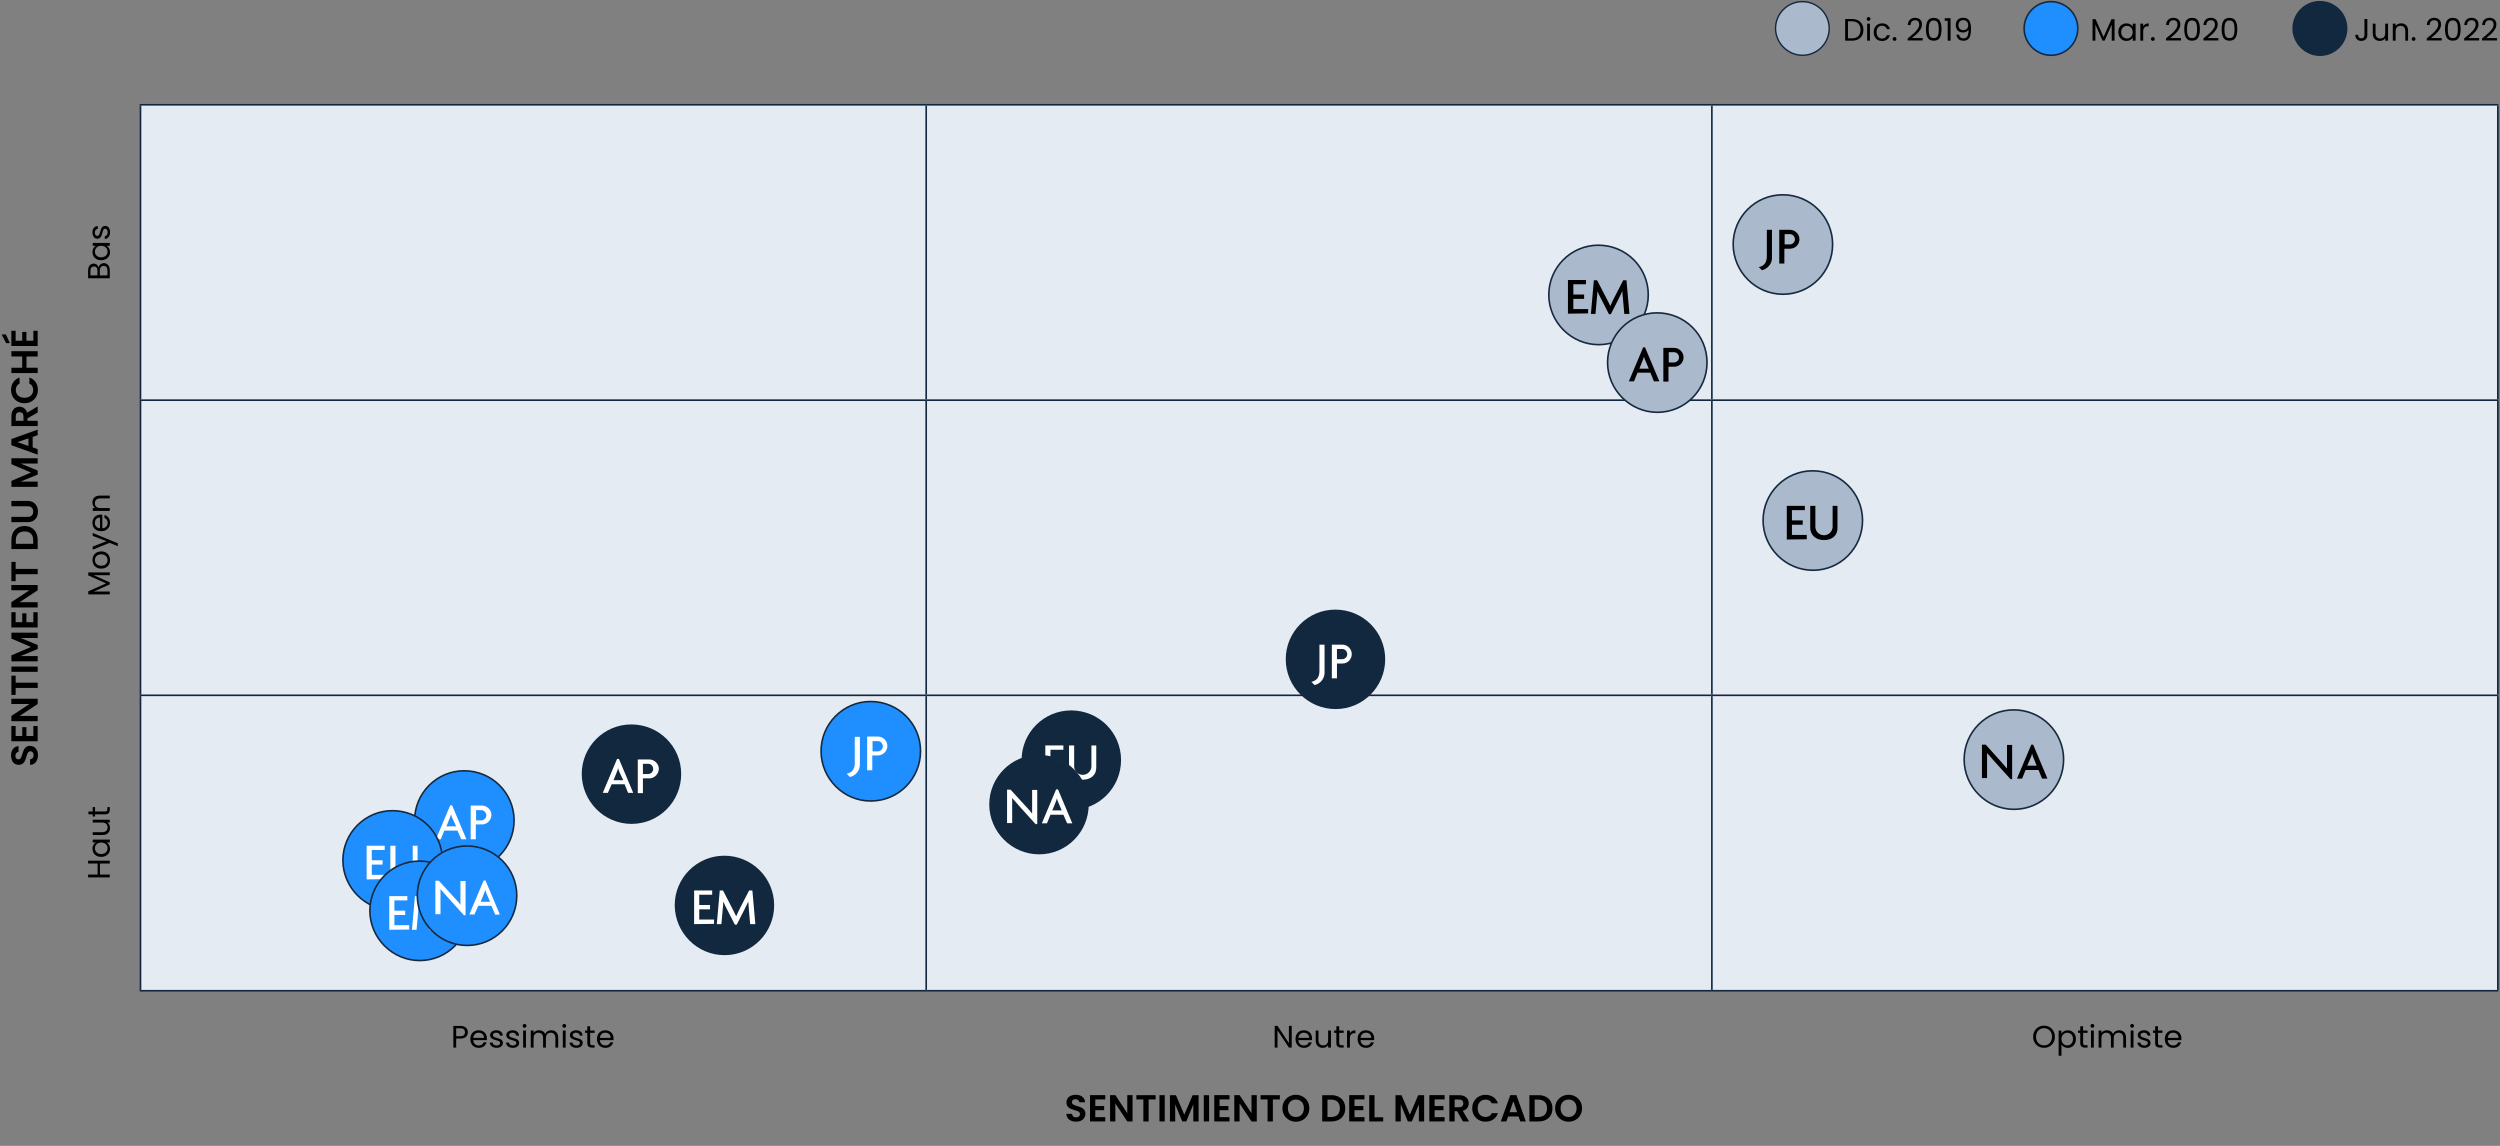 <?xml version="1.0" encoding="UTF-8"?>
<svg id="Layer_1" data-name="Layer 1" xmlns="http://www.w3.org/2000/svg" viewBox="0 0 1527 699.88">
  <rect x="0" y="0" width="1527" height="699.88" fill="#808080" stroke="none"/>
  <defs>
    <style>
      .cls-1 {
        fill: #e4ebf2;
      }

      .cls-2, .cls-3 {
        fill: #abb9cc;
      }

      .cls-4 {
        fill: #fff;
      }

      .cls-3, .cls-5 {
        stroke: #16293f;
      }

      .cls-6 {
        fill: #11283e;
      }

      .cls-7 {
        stroke-width: .86px;
      }

      .cls-7, .cls-8 {
        fill: none;
        stroke: #11283e;
      }

      .cls-8, .cls-5 {
        stroke-miterlimit: 10;
      }

      .cls-5 {
        fill: #1f8fff;
      }
    </style>
  </defs>
  <path class="cls-6" d="M1417.31,33.77c9.07-.16,16.22-7.63,16.07-16.7-.16-9.07-7.63-16.22-16.7-16.07-8.91.16-16.07,7.48-16.07,16.38s7.63,16.54,16.7,16.38h0"/>
  <path class="cls-7" d="M1417.31,33.77c9.07-.16,16.22-7.63,16.07-16.7-.16-9.07-7.63-16.22-16.7-16.07-8.91.16-16.07,7.48-16.07,16.38s7.63,16.54,16.7,16.38h0Z"/>
  <path class="cls-2" d="M1101.2,33.77c9.07-.16,16.22-7.63,16.07-16.7-.16-9.07-7.63-16.22-16.7-16.07-8.91.16-16.07,7.48-16.07,16.38s7.63,16.54,16.7,16.38h0"/>
  <path class="cls-7" d="M1101.2,33.77c9.07-.16,16.22-7.63,16.07-16.7-.16-9.07-7.63-16.22-16.7-16.07-8.91.16-16.07,7.48-16.07,16.38s7.63,16.54,16.7,16.38h0Z"/>
  <path class="cls-5" d="M1253.04,33.77c9.07-.16,16.22-7.63,16.07-16.7-.16-9.07-7.63-16.22-16.7-16.07-8.91.16-16.07,7.48-16.07,16.38s7.48,16.54,16.7,16.38h0"/>
  <path class="cls-1" d="M1045.61,424.7h480.06v180.27h-480.06v-180.27ZM565.72,424.7h479.9v180.27h-479.9v-180.27ZM85.82,424.7h479.9v180.27H85.82v-180.27ZM1045.61,244.43h480.06v180.43h-480.06v-180.43ZM565.72,244.43h479.9v180.43h-479.9v-180.43ZM85.82,244.43h479.9v180.43H85.82v-180.43ZM1045.61,64h480.06v180.27h-480.06V64ZM565.72,64h479.9v180.27h-479.9V64ZM85.82,64h479.9v180.27H85.82V64Z"/>
  <line class="cls-8" x1="85.33" y1="64" x2="565.72" y2="64"/>
  <line class="cls-8" x1="85.82" y1="243.94" x2="85.82" y2="64.49"/>
  <line class="cls-8" x1="565.72" y1="64" x2="1045.61" y2="64"/>
  <line class="cls-8" x1="565.72" y1="243.94" x2="565.72" y2="64.49"/>
  <line class="cls-8" x1="1045.61" y1="64" x2="1526" y2="64"/>
  <line class="cls-8" x1="1045.61" y1="243.94" x2="1045.61" y2="64.49"/>
  <line class="cls-8" x1="1525.67" y1="243.94" x2="1525.67" y2="64.49"/>
  <line class="cls-8" x1="85.33" y1="244.43" x2="565.72" y2="244.43"/>
  <line class="cls-8" x1="85.82" y1="424.21" x2="85.82" y2="244.76"/>
  <line class="cls-8" x1="565.72" y1="244.43" x2="1045.61" y2="244.43"/>
  <line class="cls-8" x1="565.72" y1="424.21" x2="565.72" y2="244.76"/>
  <line class="cls-8" x1="1045.61" y1="244.43" x2="1526" y2="244.43"/>
  <line class="cls-8" x1="1045.61" y1="424.21" x2="1045.61" y2="244.76"/>
  <line class="cls-8" x1="1525.67" y1="424.21" x2="1525.67" y2="244.76"/>
  <line class="cls-8" x1="85.33" y1="424.7" x2="565.72" y2="424.7"/>
  <line class="cls-8" x1="85.82" y1="604.64" x2="85.82" y2="425.2"/>
  <line class="cls-8" x1="565.72" y1="424.7" x2="1045.61" y2="424.7"/>
  <line class="cls-8" x1="565.72" y1="604.64" x2="565.72" y2="425.2"/>
  <line class="cls-8" x1="1045.61" y1="424.7" x2="1526" y2="424.7"/>
  <line class="cls-8" x1="1045.61" y1="604.64" x2="1045.61" y2="425.2"/>
  <line class="cls-8" x1="1525.67" y1="604.64" x2="1525.67" y2="425.2"/>
  <line class="cls-8" x1="85.33" y1="605.14" x2="565.72" y2="605.14"/>
  <line class="cls-8" x1="565.72" y1="605.14" x2="1045.61" y2="605.14"/>
  <line class="cls-8" x1="1045.61" y1="605.14" x2="1526" y2="605.14"/>
  <path class="cls-5" d="M283.71,531.55c16.79,0,30.29-13.66,30.29-30.46s-13.66-30.29-30.46-30.29-30.29,13.66-30.29,30.29c.16,16.79,13.83,30.46,30.46,30.46"/>
  <path class="cls-4" d="M281.73,512.62l-2.3-5.27h-8.07l-2.14,5.27h-2.96l8.73-20.74h1.15l8.73,20.74h-3.13ZM276.3,499.77c-.33-.82-.66-1.65-.82-2.47h0c-.16.82-.49,1.65-.82,2.47l-1.98,4.94h5.93l-2.3-4.94Z"/>
  <path class="cls-4" d="M294.08,503.56h-3.46v9.05h-3.13v-20.58h6.42c3.13-.16,5.93,2.14,6.26,5.27.16,3.13-2.14,5.93-5.27,6.26h-.82ZM293.58,494.84h-2.8v6.26h2.8c1.65.16,3.29-1.15,3.46-2.8s-1.15-3.29-2.8-3.46c-.33,0-.49,0-.66,0Z"/>
  <path class="cls-5" d="M531.97,489.24c16.79,0,30.29-13.66,30.29-30.46s-13.66-30.29-30.46-30.29-30.29,13.66-30.29,30.29,13.66,30.62,30.46,30.46h0"/>
  <path class="cls-4" d="M519.13,474.59l-1.98-1.98c3.13-.66,4.94-2.63,4.94-6.42v-16.13h3.13v16.46c.16,3.79-2.3,7.24-6.09,8.07Z"/>
  <path class="cls-4" d="M536.25,461.42h-3.46v9.05h-3.13v-20.58h6.59c3.13,0,5.76,2.63,5.76,5.76s-2.63,5.76-5.76,5.76h0ZM535.75,452.69h-2.8v6.26h2.8c1.65.16,3.29-.99,3.46-2.8.16-1.65-.99-3.29-2.8-3.46-.16,0-.49,0-.66,0Z"/>
  <path class="cls-5" d="M239.91,555.91c16.79,0,30.29-13.66,30.29-30.46s-13.66-30.29-30.46-30.29-30.29,13.66-30.29,30.29,13.66,30.46,30.46,30.46h0"/>
  <path class="cls-4" d="M223.95,537.15v-20.58h11.03v2.63h-7.9v6.26h6.59v2.63h-6.59v6.26h9.05v2.63l-12.18.16Z"/>
  <path class="cls-4" d="M246.83,537.47c-4.77,0-8.4-2.8-8.4-7.57v-13.34h3.13v13.01c0,2.96,2.3,5.27,5.27,5.27s5.27-2.3,5.27-5.27v-13.01h2.96v13.34c0,4.77-3.46,7.57-8.23,7.57Z"/>
  <path class="cls-5" d="M256.38,586.7c16.79,0,30.29-13.66,30.29-30.46s-13.66-30.29-30.46-30.29-30.29,13.66-30.29,30.29,13.66,30.46,30.46,30.46"/>
  <path class="cls-4" d="M237.77,567.93v-20.58h11.03v2.63h-7.9v6.26h6.59v2.63h-6.59v6.26h9.05v2.63l-12.18.16Z"/>
  <path class="cls-4" d="M272.02,567.93l-.82-9.22c-.16-1.32-.33-3.13-.33-4.61h0c-.66,1.48-1.65,3.46-2.3,4.77l-4.77,9.38h-1.15l-4.77-9.38c-.66-1.32-1.65-3.13-2.3-4.77h0c0,1.65-.16,3.29-.33,4.61l-.82,9.22h-2.8l1.81-20.58h1.98l5.43,10.54c.82,1.65,1.98,3.62,2.63,5.27h0c.66-1.65,1.65-3.62,2.47-5.27l5.43-10.54h1.98l1.81,20.58h-3.13Z"/>
  <path class="cls-5" d="M285.35,577.48c16.79,0,30.29-13.66,30.29-30.46s-13.66-30.29-30.46-30.29-30.29,13.66-30.29,30.29,13.66,30.46,30.46,30.46h0"/>
  <path class="cls-4" d="M283.38,559.04l-9.55-10.54c-1.48-1.65-3.29-3.79-4.77-5.43h0v15.31h-3.13v-20.41h2.14l8.89,9.71c1.15,1.32,3.13,3.29,4.28,4.94h0v-14.49h3.13v20.91h-.99Z"/>
  <path class="cls-4" d="M302.47,558.71l-2.3-5.43h-8.07l-2.3,5.27h-3.13l8.73-20.74h1.15l8.73,20.74-2.8.16ZM297.21,545.87c-.33-.82-.66-1.65-.82-2.47h0c-.16.82-.49,1.65-.82,2.47l-1.98,4.94h5.76l-2.14-4.94Z"/>
  <path class="cls-6" d="M815.79,433.1c16.79,0,30.29-13.66,30.29-30.46s-13.66-30.29-30.46-30.29-30.29,13.66-30.29,30.29c0,16.79,13.66,30.46,30.46,30.46h0"/>
  <path class="cls-4" d="M802.95,418.45l-1.98-1.98c3.13-.66,4.94-2.63,4.94-6.59v-16.13h3.13v16.46c.33,3.79-2.3,7.41-6.09,8.23Z"/>
  <path class="cls-4" d="M820.07,405.28h-3.46v9.05h-3.13v-20.58h6.42c3.13,0,5.76,2.63,5.76,5.76s-2.47,5.76-5.6,5.76h0ZM819.41,396.39h-2.8v6.26h2.8c1.65.16,3.29-.99,3.46-2.8.16-1.65-.99-3.29-2.8-3.46h-.66Z"/>
  <path class="cls-6" d="M442.57,583.41c16.79,0,30.29-13.66,30.29-30.46s-13.66-30.29-30.46-30.29-30.29,13.66-30.29,30.29c.16,16.79,13.66,30.46,30.46,30.46h0"/>
  <path class="cls-4" d="M423.97,564.47v-20.58h11.03v2.63h-7.9v6.26h6.59v2.63h-6.59v6.26h9.05v2.63l-12.18.16Z"/>
  <path class="cls-4" d="M458.21,564.47l-.82-9.22c-.16-1.32-.16-3.13-.33-4.61h0c-.66,1.48-1.65,3.46-2.3,4.77l-4.77,9.38h-1.15l-4.77-9.38c-.66-1.32-1.65-3.13-2.3-4.77h0c0,1.65-.16,3.29-.33,4.61l-.82,9.22h-2.8l1.81-20.58h1.98l5.43,10.54,2.63,5.27h0c.66-1.65,1.65-3.62,2.47-5.27l5.43-10.54h1.98l1.81,20.58h-3.13Z"/>
  <path class="cls-6" d="M654.45,494.67c16.79,0,30.29-13.66,30.29-30.46s-13.66-30.29-30.46-30.29-30.29,13.66-30.29,30.29c.16,16.96,13.66,30.46,30.46,30.46"/>
  <path class="cls-4" d="M638.48,475.9v-20.58h11.03v2.63h-7.9v6.26h6.59v2.63h-6.59v6.26h9.05v2.8h-12.18Z"/>
  <path class="cls-4" d="M661.37,476.23c-4.77,0-8.4-2.8-8.4-7.57v-13.34h3.13v13.01c.16,2.96,2.63,5.1,5.6,4.94,2.63-.16,4.77-2.3,4.94-4.94v-13.01h2.96v13.34c.16,4.77-3.46,7.57-8.23,7.57Z"/>
  <path class="cls-6" d="M385.78,503.23c16.79,0,30.29-13.66,30.29-30.46s-13.66-30.29-30.46-30.29-30.29,13.66-30.29,30.29c.16,16.79,13.66,30.46,30.46,30.46h0"/>
  <path class="cls-4" d="M383.64,484.3l-2.14-5.27h-7.9l-2.3,5.27h-3.13l8.73-20.74h1.15l8.73,20.74h-3.13ZM378.37,471.62c-.33-.82-.66-1.65-.82-2.47h0c-.16.82-.49,1.65-.82,2.47l-1.98,4.94h5.93l-2.3-4.94Z"/>
  <path class="cls-4" d="M396.15,475.41h-3.46v9.05h-3.13v-20.58h6.59c3.13-.16,5.93,2.14,6.26,5.27.16,3.13-2.14,5.93-5.27,6.26h-.99ZM395.49,466.52h-2.8v6.26h2.8c1.65.16,3.29-.99,3.46-2.8.16-1.65-.99-3.29-2.8-3.46-.16,0-.33,0-.66,0Z"/>
  <path class="cls-6" d="M634.7,521.83c16.79,0,30.29-13.66,30.29-30.46s-13.66-30.29-30.46-30.29-30.29,13.66-30.29,30.29,13.66,30.46,30.46,30.46"/>
  <path class="cls-4" d="M632.56,503.4l-9.55-10.54c-1.48-1.65-3.29-3.79-4.77-5.43h0v15.31h-3.13v-20.41h2.14l8.89,9.71c1.15,1.32,3.13,3.29,4.28,4.94h0v-14.49h3.13v20.91h-.99Z"/>
  <path class="cls-4" d="M651.82,502.9l-2.3-5.27h-7.9l-2.14,5.27h-3.13l8.73-20.74h1.15l8.73,20.74h-3.13ZM646.38,490.06c-.33-.82-.66-1.65-.82-2.47h0c-.16.82-.49,1.65-.82,2.47l-1.98,4.94h5.76l-2.14-4.94Z"/>
  <path class="cls-3" d="M1089.07,179.73c16.79,0,30.29-13.66,30.29-30.46s-13.66-30.29-30.46-30.29-30.29,13.66-30.29,30.29c.16,16.79,13.66,30.46,30.46,30.46h0"/>
  <path d="M1076.23,165.08l-1.98-1.98c3.13-.49,4.94-2.63,4.94-6.59v-16.13h3.13v16.46c.33,3.79-2.3,7.24-6.09,8.23Z"/>
  <path d="M1093.35,151.91h-3.46v9.05h-3.13v-20.58h6.59c3.13,0,5.76,2.63,5.76,5.76s-2.47,5.76-5.76,5.76h0ZM1092.86,143.02h-2.8v6.26h2.8c1.65.16,3.29-.99,3.46-2.8.16-1.65-.99-3.29-2.8-3.46-.16,0-.49,0-.66,0Z"/>
  <path class="cls-3" d="M1230.16,494.34c16.79,0,30.29-13.66,30.29-30.46s-13.66-30.29-30.46-30.29-30.29,13.66-30.29,30.29,13.66,30.46,30.46,30.46"/>
  <path d="M1228.02,475.9l-9.55-10.54c-1.48-1.65-3.29-3.79-4.77-5.43h0v15.31h-3.13v-20.41h2.3l8.73,9.71c1.15,1.32,2.96,3.29,4.28,4.94h0v-14.49h3.13v20.91h-.99Z"/>
  <path d="M1247.28,475.57l-2.14-5.27h-7.9l-2.14,5.27h-3.13l8.73-20.74h1.15l8.73,20.74h-3.29ZM1242.01,462.73c-.33-.82-.66-1.65-.82-2.47h0c-.16.82-.49,1.65-.82,2.47l-2.14,4.94h5.76l-1.98-4.94Z"/>
  <path class="cls-3" d="M1107.35,348.32c16.79,0,30.29-13.66,30.29-30.46s-13.66-30.29-30.46-30.29-30.29,13.66-30.29,30.29,13.66,30.46,30.46,30.46"/>
  <path d="M1091.38,329.55v-20.58h11.03v2.63h-7.9v6.26h6.59v2.63h-6.59v6.26h9.05v2.63l-12.18.16Z"/>
  <path d="M1114.1,329.88c-4.77,0-8.4-2.8-8.4-7.57v-13.34h3.13v13.01c.16,2.96,2.63,5.1,5.6,4.94,2.63-.16,4.77-2.3,4.94-4.94v-13.01h2.96v13.34c.16,4.77-3.29,7.57-8.23,7.57Z"/>
  <path class="cls-3" d="M976.47,210.52c16.79,0,30.29-13.66,30.29-30.46s-13.66-30.29-30.46-30.29-30.29,13.66-30.29,30.29,13.66,30.46,30.46,30.46h0"/>
  <path d="M957.7,191.59v-20.58h11.03v2.63h-7.74v6.26h6.59v2.63h-6.59v6.26h9.05v2.63l-12.35.16Z"/>
  <path d="M992.11,191.59l-.82-9.22c-.16-1.32-.33-3.13-.33-4.61h0c-.66,1.48-1.65,3.46-2.3,4.77l-4.77,9.38h-1.15l-4.77-9.38c-.66-1.32-1.65-3.13-2.3-4.61h0c0,1.65-.16,3.29-.33,4.61l-.82,9.22h-2.8l1.81-20.58h1.98l5.43,10.54c.82,1.65,1.98,3.62,2.63,5.27h0c.66-1.65,1.65-3.62,2.47-5.27l5.43-10.54h1.98l1.81,20.58h-3.13v-.16Z"/>
  <path class="cls-3" d="M1012.36,251.84c16.79,0,30.29-13.66,30.29-30.46s-13.66-30.29-30.46-30.29-30.29,13.66-30.29,30.29,13.66,30.46,30.46,30.46"/>
  <path d="M1010.22,232.91l-2.14-5.27h-7.9l-2.14,5.27h-3.13l8.73-20.74h1.15l8.73,20.74h-3.29ZM1004.95,220.23c-.33-.82-.66-1.65-.82-2.47h0c-.16.82-.49,1.65-.82,2.47l-1.98,4.94h5.76l-2.14-4.94Z"/>
  <path d="M1022.56,224.02h-3.46v9.05h-3.13v-20.58h6.59c3.13,0,5.76,2.63,5.76,5.76s-2.47,5.76-5.76,5.76h0ZM1022.07,215.13h-2.8v6.26h2.8c1.65.16,3.29-.99,3.46-2.8.16-1.65-.99-3.29-2.8-3.46h-.66Z"/>
  <g>
    <path d="M22.6,464.25c-.38.9-.94,1.61-1.66,2.13-.72.52-1.57.79-2.55.8v-3.45c.66-.05,1.18-.28,1.56-.7.38-.42.58-1,.58-1.74s-.18-1.34-.54-1.77c-.36-.43-.83-.64-1.41-.64-.48,0-.87.15-1.17.44-.31.29-.55.66-.72,1.09-.18.44-.37,1.04-.59,1.81-.31,1.04-.61,1.89-.91,2.54-.3.65-.75,1.21-1.36,1.68-.61.47-1.41.7-2.43.7-.95,0-1.78-.24-2.48-.71-.71-.48-1.25-1.14-1.62-2-.38-.86-.56-1.84-.56-2.94,0-1.66.4-3,1.21-4.04.81-1.04,1.93-1.61,3.37-1.71v3.54c-.55.03-1.01.26-1.37.7-.36.44-.54,1.02-.54,1.74,0,.63.16,1.13.48,1.51.32.38.79.56,1.4.56.43,0,.79-.14,1.07-.43.28-.28.51-.64.69-1.06.18-.42.38-1.02.61-1.78.31-1.04.61-1.89.92-2.55.31-.66.77-1.23,1.38-1.7s1.42-.71,2.42-.71c.86,0,1.66.22,2.39.67.74.44,1.32,1.1,1.76,1.95.44.86.66,1.88.66,3.06,0,1.12-.19,2.13-.58,3.02Z"/>
    <path d="M9.56,449.54h4.02v-5.41h2.55v5.41h4.25v-6.1h2.62v9.32H6.93v-9.32h2.62v6.1Z"/>
    <path d="M23.01,426.79v3.22l-11.02,7.29h11.02v3.22H6.93v-3.22l11.04-7.29H6.93v-3.22h16.08Z"/>
    <path d="M6.96,412.69h2.6v4.28h13.46v3.22h-13.46v4.28h-2.6v-11.78Z"/>
    <path d="M6.96,407.13h16.05v3.22H6.96v-3.22Z"/>
    <path d="M6.96,386.45h16.05v3.22h-10.44l10.44,4.3v2.44l-10.44,4.32h10.44v3.22H6.96v-3.66l11.94-5.11-11.94-5.11v-3.63Z"/>
    <path d="M9.56,380.05h4.02v-5.41h2.55v5.41h4.25v-6.1h2.62v9.32H6.93v-9.32h2.62v6.1Z"/>
    <path d="M23.01,357.31v3.22l-11.02,7.29h11.02v3.22H6.93v-3.22l11.04-7.29H6.93v-3.22h16.08Z"/>
    <path d="M6.96,343.21h2.6v4.28h13.46v3.22h-13.46v4.28h-2.6v-11.78Z"/>
    <path d="M7.95,325.33c.66-1.28,1.6-2.27,2.82-2.97,1.22-.7,2.63-1.05,4.24-1.05s3.02.35,4.22,1.05c1.2.7,2.14,1.69,2.79,2.97s.99,2.76.99,4.45v5.61H6.96v-5.61c0-1.69.33-3.17.99-4.45ZM18.89,325.98c-.92-.92-2.22-1.38-3.89-1.38s-2.98.46-3.92,1.38c-.94.92-1.41,2.22-1.41,3.91v2.28h10.6v-2.28c0-1.69-.46-2.99-1.38-3.91Z"/>
    <path d="M6.96,315.72h9.94c1.09,0,1.92-.28,2.5-.85.58-.57.86-1.36.86-2.39s-.29-1.85-.86-2.42c-.57-.57-1.41-.85-2.5-.85H6.96v-3.24h9.91c1.37,0,2.52.3,3.46.89.94.59,1.65,1.38,2.13,2.37.48.99.71,2.09.71,3.3s-.24,2.28-.71,3.25c-.48.97-1.18,1.74-2.13,2.31-.94.57-2.1.85-3.46.85H6.96v-3.22Z"/>
    <path d="M6.96,279.89h16.05v3.22h-10.44l10.44,4.3v2.44l-10.44,4.32h10.44v3.22H6.96v-3.66l11.94-5.11-11.94-5.11v-3.63Z"/>
    <path d="M19.95,266.87v6.39l3.06,1.06v3.38l-16.08-5.77v-3.75l16.08-5.77v3.4l-3.06,1.06ZM17.38,267.75l-6.72,2.32,6.72,2.32v-4.65Z"/>
    <path d="M23.01,251.97l-6.26,3.54v1.52h6.26v3.22H6.96v-6.03c0-1.24.22-2.3.66-3.17s1.03-1.53,1.77-1.97,1.58-.66,2.5-.66c1.06,0,2.01.31,2.86.92s1.44,1.53,1.76,2.74l6.51-3.84v3.73ZM14.34,257.03v-2.69c0-.87-.21-1.53-.63-1.96-.42-.43-1.01-.64-1.76-.64s-1.31.21-1.71.64c-.41.43-.61,1.08-.61,1.96v2.69h4.72Z"/>
    <path d="M10.72,245.22c-1.25-.71-2.22-1.69-2.92-2.92s-1.05-2.62-1.05-4.15c0-1.79.46-3.37,1.38-4.72.92-1.35,2.19-2.29,3.82-2.83v3.7c-.77.37-1.34.89-1.73,1.55-.38.67-.57,1.44-.57,2.31,0,.94.22,1.77.66,2.5.44.73,1.05,1.3,1.85,1.7.8.41,1.73.61,2.81.61s1.99-.2,2.79-.61c.8-.41,1.43-.97,1.86-1.7.44-.73.66-1.56.66-2.5,0-.87-.2-1.64-.59-2.31-.39-.67-.97-1.18-1.74-1.55v-3.7c1.64.54,2.92,1.48,3.83,2.82.91,1.34,1.37,2.92,1.37,4.73,0,1.53-.35,2.92-1.05,4.15-.7,1.23-1.67,2.21-2.91,2.92-1.24.71-2.65,1.07-4.23,1.07s-2.99-.36-4.24-1.07Z"/>
    <path d="M6.96,214.53h16.05v3.22h-6.83v6.88h6.83v3.22H6.96v-3.22h6.6v-6.88h-6.6v-3.22Z"/>
    <path d="M3.62,204.29l2.42,5.29h-2.3l-2.74-5.29h2.62ZM9.56,208.13h4.02v-5.4h2.55v5.4h4.25v-6.09h2.62v9.31H6.93v-9.31h2.62v6.09Z"/>
  </g>
  <g>
    <path d="M53.81,525.71h13.24v1.73h-6v6.74h6v1.73h-13.24v-1.73h5.81v-6.74h-5.81v-1.73Z"/>
    <path d="M59.01,522.76c-.8-.43-1.43-1.02-1.87-1.78s-.67-1.59-.67-2.52.2-1.7.59-2.38c.39-.67.89-1.17,1.48-1.5h-1.9v-1.75h10.41v1.75h-1.94c.61.34,1.11.85,1.51,1.53.4.68.6,1.47.6,2.37s-.23,1.76-.68,2.51c-.46.75-1.1,1.34-1.92,1.77-.82.43-1.76.65-2.81.65s-2-.21-2.8-.65ZM59.78,515.07c-.58.32-1.03.74-1.34,1.28-.31.54-.47,1.13-.47,1.78s.15,1.23.46,1.77.75.96,1.33,1.27,1.27.47,2.05.47,1.49-.16,2.08-.47,1.04-.74,1.35-1.27c.31-.53.47-1.12.47-1.77s-.15-1.24-.47-1.78c-.31-.54-.76-.96-1.35-1.28-.59-.32-1.28-.47-2.06-.47s-1.47.16-2.05.47Z"/>
    <path d="M56.64,500.68h10.41v1.73h-1.54c.53.33.95.79,1.24,1.38s.45,1.24.45,1.95c0,.81-.17,1.54-.5,2.18-.34.65-.84,1.16-1.51,1.53-.67.37-1.49.56-2.45.56h-6.1v-1.71h5.87c1.03,0,1.81-.26,2.37-.78.55-.52.83-1.23.83-2.13s-.28-1.65-.85-2.18c-.57-.53-1.4-.8-2.49-.8h-5.72v-1.73Z"/>
    <path d="M58.07,495.65h6.14c.51,0,.86-.11,1.07-.32.21-.22.31-.59.31-1.12v-1.27h1.46v1.56c0,.96-.22,1.69-.67,2.17-.44.48-1.17.72-2.19.72h-6.14v1.35h-1.43v-1.35h-2.62v-1.73h2.62v-2.72h1.43v2.72Z"/>
  </g>
  <g>
    <path d="M53.91,349.61h13.15v1.73h-9.8l9.8,4.37v1.22l-9.82,4.39h9.82v1.73h-13.15v-1.86l10.87-4.86-10.87-4.86v-1.84Z"/>
    <path d="M66.56,344.79c-.44.79-1.07,1.41-1.89,1.86-.82.45-1.76.67-2.84.67s-2-.23-2.82-.69c-.82-.46-1.44-1.09-1.88-1.89-.44-.8-.66-1.69-.66-2.68s.22-1.88.66-2.68c.44-.8,1.06-1.43,1.87-1.89.81-.46,1.75-.69,2.83-.69s2.02.24,2.84.71c.82.48,1.45,1.12,1.89,1.93.44.81.67,1.71.67,2.7s-.22,1.86-.67,2.65ZM65.27,340.39c-.29-.54-.73-.98-1.31-1.32-.58-.34-1.29-.5-2.13-.5s-1.54.17-2.13.49c-.58.33-1.02.76-1.3,1.29-.29.53-.43,1.11-.43,1.73s.14,1.21.43,1.74c.28.53.72.95,1.3,1.26.58.32,1.29.48,2.13.48s1.56-.15,2.15-.47c.58-.31,1.02-.73,1.3-1.24.28-.52.43-1.09.43-1.71s-.15-1.2-.44-1.75Z"/>
    <path d="M56.64,325.55l15.31,6.27v1.79l-5.02-2.05-10.3,4.2v-1.92l8.44-3.27-8.44-3.23v-1.79Z"/>
    <path d="M62.49,314.38v8.32c1.03-.06,1.83-.41,2.4-1.05.58-.64.86-1.42.86-2.33,0-.75-.17-1.37-.52-1.87-.35-.5-.81-.85-1.4-1.05v-1.86c1,.28,1.81.84,2.44,1.67s.94,1.88.94,3.12c0,.99-.22,1.87-.67,2.65-.44.78-1.07,1.39-1.89,1.83-.82.44-1.76.67-2.84.67s-2.02-.22-2.83-.65c-.81-.43-1.43-1.04-1.87-1.81-.44-.78-.66-1.68-.66-2.69s.22-1.86.65-2.62c.43-.76,1.02-1.35,1.78-1.76.75-.41,1.61-.62,2.56-.62.33,0,.68.02,1.04.06ZM59.39,316.55c-.48.29-.84.69-1.08,1.19-.25.5-.37,1.05-.37,1.66,0,.87.28,1.62.84,2.23.56.61,1.33.97,2.32,1.05v-6.57c-.66,0-1.23.15-1.7.44Z"/>
    <path d="M57.6,303.9c.77-.79,1.87-1.18,3.32-1.18h6.14v1.71h-5.89c-1.04,0-1.83.26-2.38.78-.55.52-.83,1.23-.83,2.13s.29,1.64.85,2.18c.57.54,1.4.81,2.49.81h5.76v1.73h-10.41v-1.73h1.48c-.53-.34-.94-.81-1.23-1.4-.29-.59-.44-1.24-.44-1.95,0-1.27.38-2.29,1.15-3.08Z"/>
  </g>
  <g>
    <path d="M60.82,162.01c.32-.4.71-.72,1.18-.95.47-.23.97-.35,1.5-.35.67,0,1.28.17,1.81.51.54.34.96.84,1.27,1.49s.47,1.42.47,2.31v4.94h-13.24v-4.75c0-.9.15-1.67.45-2.3.3-.63.7-1.11,1.21-1.42.51-.32,1.08-.48,1.71-.48.79,0,1.43.21,1.95.64.51.42.88.98,1.11,1.68.08-.48.27-.92.59-1.32ZM59.53,168.23v-2.91c0-.81-.19-1.44-.57-1.88-.38-.44-.91-.67-1.58-.67s-1.2.22-1.58.67-.57,1.08-.57,1.92v2.87h4.29ZM65.02,163.15c-.41-.48-.97-.72-1.69-.72s-1.31.25-1.74.76c-.42.51-.64,1.18-.64,2.03v3h4.67v-3.06c0-.86-.2-1.53-.61-2.01Z"/>
    <path d="M59.01,158.31c-.8-.43-1.43-1.02-1.87-1.78-.44-.75-.67-1.59-.67-2.52s.2-1.7.59-2.38c.39-.67.89-1.17,1.48-1.5h-1.9v-1.75h10.41v1.75h-1.94c.61.34,1.11.85,1.51,1.53.4.68.6,1.47.6,2.37s-.23,1.76-.68,2.51c-.46.75-1.1,1.34-1.92,1.77-.82.43-1.76.65-2.81.65s-2-.22-2.8-.65ZM59.78,150.61c-.58.32-1.03.74-1.34,1.28-.31.54-.47,1.13-.47,1.78s.15,1.24.46,1.77c.3.53.75.96,1.33,1.27.58.32,1.27.48,2.05.48s1.49-.16,2.08-.48c.59-.32,1.04-.74,1.35-1.27.31-.53.47-1.12.47-1.77s-.15-1.24-.47-1.78c-.31-.54-.76-.97-1.35-1.28-.59-.32-1.28-.47-2.06-.47s-1.47.16-2.05.47Z"/>
    <path d="M66.82,143.93c-.27.63-.65,1.13-1.14,1.5-.49.37-1.05.57-1.68.61v-1.79c.52-.05.94-.29,1.27-.73.33-.44.49-1.01.49-1.72,0-.66-.15-1.18-.44-1.56-.29-.38-.66-.57-1.1-.57s-.79.2-1.02.61c-.22.41-.44,1.03-.66,1.88-.2.77-.41,1.4-.62,1.89s-.52.91-.93,1.25c-.41.35-.95.52-1.62.52-.53,0-1.02-.16-1.46-.48-.44-.32-.79-.77-1.05-1.35s-.39-1.25-.39-2c0-1.15.29-2.08.87-2.79s1.38-1.09,2.39-1.14v1.73c-.54.04-.98.26-1.31.66-.33.4-.49.93-.49,1.61,0,.62.13,1.11.4,1.48.27.37.61.55,1.05.55.34,0,.62-.11.85-.33.22-.22.4-.5.53-.84.13-.34.28-.8.45-1.4.2-.75.4-1.36.6-1.82.2-.47.49-.87.88-1.21.39-.34.91-.51,1.54-.52.57,0,1.08.16,1.54.48.46.32.81.76,1.07,1.34.26.58.39,1.24.39,1.99,0,.8-.14,1.51-.41,2.15Z"/>
  </g>
  <g>
    <path d="M654.3,684.57c-.9-.38-1.61-.93-2.13-1.66-.52-.72-.79-1.57-.81-2.55h3.45c.05.66.28,1.18.7,1.56.42.38,1,.57,1.74.57s1.34-.18,1.77-.54c.43-.36.64-.83.64-1.42,0-.47-.15-.87-.44-1.17-.29-.31-.66-.55-1.09-.72-.44-.18-1.04-.37-1.81-.59-1.04-.31-1.89-.61-2.54-.91-.65-.3-1.21-.75-1.68-1.36s-.7-1.41-.7-2.43c0-.95.24-1.78.71-2.48.48-.71,1.14-1.25,2-1.62.86-.38,1.84-.56,2.94-.56,1.66,0,3,.4,4.04,1.21,1.04.8,1.61,1.93,1.71,3.37h-3.54c-.03-.55-.26-1.01-.7-1.37s-1.02-.54-1.74-.54c-.63,0-1.13.16-1.51.48-.38.32-.56.79-.56,1.4,0,.43.14.79.43,1.07.28.28.64.51,1.06.69.42.18,1.02.38,1.78.61,1.04.31,1.89.61,2.55.92.66.31,1.23.77,1.7,1.38.48.61.71,1.42.71,2.41,0,.86-.22,1.66-.67,2.39-.44.74-1.1,1.32-1.96,1.76-.86.44-1.88.66-3.06.66-1.12,0-2.13-.19-3.02-.58Z"/>
    <path d="M669.01,671.53v4.03h5.4v2.55h-5.4v4.25h6.09v2.62h-9.31v-16.08h9.31v2.62h-6.09Z"/>
    <path d="M691.76,684.98h-3.22l-7.29-11.02v11.02h-3.22v-16.08h3.22l7.29,11.04v-11.04h3.22v16.08Z"/>
    <path d="M705.86,668.93v2.6h-4.28v13.46h-3.22v-13.46h-4.28v-2.6h11.78Z"/>
    <path d="M711.42,668.93v16.05h-3.22v-16.05h3.22Z"/>
    <path d="M732.1,668.93v16.05h-3.22v-10.44l-4.3,10.44h-2.44l-4.32-10.44v10.44h-3.22v-16.05h3.66l5.11,11.94,5.11-11.94h3.63Z"/>
    <path d="M738.5,668.93v16.05h-3.22v-16.05h3.22Z"/>
    <path d="M744.89,671.53v4.03h5.4v2.55h-5.4v4.25h6.09v2.62h-9.31v-16.08h9.31v2.62h-6.09Z"/>
    <path d="M767.64,684.98h-3.22l-7.29-11.02v11.02h-3.22v-16.08h3.22l7.29,11.04v-11.04h3.22v16.08Z"/>
    <path d="M781.74,668.93v2.6h-4.28v13.46h-3.22v-13.46h-4.28v-2.6h11.78Z"/>
    <path d="M787.39,684.08c-1.26-.71-2.25-1.68-2.99-2.93-.74-1.25-1.1-2.66-1.1-4.24s.37-2.97,1.1-4.22c.74-1.25,1.73-2.23,2.99-2.93,1.26-.71,2.64-1.06,4.14-1.06s2.9.35,4.15,1.06,2.24,1.68,2.97,2.93c.73,1.25,1.09,2.66,1.09,4.22s-.36,2.99-1.09,4.24c-.73,1.25-1.72,2.23-2.98,2.93-1.26.71-2.64,1.06-4.14,1.06s-2.88-.35-4.14-1.06ZM794.09,681.61c.74-.44,1.31-1.06,1.73-1.88.41-.81.62-1.76.62-2.83s-.21-2.01-.62-2.82-.99-1.42-1.73-1.85c-.74-.43-1.59-.64-2.55-.64s-1.82.21-2.56.64c-.74.43-1.32,1.05-1.74,1.85s-.62,1.74-.62,2.82.21,2.02.62,2.83c.41.81.99,1.44,1.74,1.88.74.44,1.6.66,2.56.66s1.82-.22,2.55-.66Z"/>
    <path d="M817.67,669.92c1.28.66,2.27,1.6,2.97,2.82.7,1.22,1.05,2.63,1.05,4.24s-.35,3.02-1.05,4.22c-.7,1.2-1.69,2.13-2.97,2.79-1.28.66-2.76.99-4.45.99h-5.61v-16.05h5.61c1.69,0,3.17.33,4.45.99ZM817.02,680.87c.92-.92,1.38-2.22,1.38-3.89s-.46-2.98-1.38-3.92c-.92-.94-2.22-1.41-3.91-1.41h-2.28v10.6h2.28c1.69,0,2.99-.46,3.91-1.38Z"/>
    <path d="M827.32,671.53v4.03h5.41v2.55h-5.41v4.25h6.1v2.62h-9.32v-16.08h9.32v2.62h-6.1Z"/>
    <path d="M839.56,682.43h5.29v2.55h-8.51v-16.05h3.22v13.5Z"/>
    <path d="M869.87,668.93v16.05h-3.22v-10.44l-4.3,10.44h-2.44l-4.32-10.44v10.44h-3.22v-16.05h3.66l5.11,11.94,5.11-11.94h3.63Z"/>
    <path d="M876.26,671.53v4.03h5.41v2.55h-5.41v4.25h6.1v2.62h-9.32v-16.08h9.32v2.62h-6.1Z"/>
    <path d="M893.56,684.98l-3.54-6.26h-1.52v6.26h-3.22v-16.05h6.03c1.24,0,2.3.22,3.17.66.87.44,1.53,1.03,1.97,1.77.44.74.66,1.58.66,2.5,0,1.06-.31,2.01-.92,2.86s-1.53,1.44-2.74,1.76l3.84,6.51h-3.73ZM888.5,676.31h2.69c.87,0,1.53-.21,1.96-.63.43-.42.64-1.01.64-1.76s-.21-1.31-.64-1.71c-.43-.41-1.08-.61-1.96-.61h-2.69v4.71Z"/>
    <path d="M900.31,672.69c.71-1.25,1.69-2.22,2.92-2.92,1.23-.7,2.62-1.05,4.15-1.05,1.79,0,3.37.46,4.71,1.38,1.35.92,2.29,2.19,2.83,3.82h-3.7c-.37-.77-.89-1.34-1.55-1.72-.67-.38-1.44-.58-2.31-.58-.94,0-1.77.22-2.5.66-.73.44-1.3,1.05-1.7,1.85-.41.8-.61,1.73-.61,2.81s.2,1.99.61,2.79c.41.81.97,1.43,1.7,1.86.73.44,1.56.66,2.5.66.87,0,1.64-.2,2.31-.59.67-.39,1.18-.97,1.55-1.74h3.7c-.54,1.64-1.48,2.92-2.82,3.83-1.34.91-2.92,1.37-4.73,1.37-1.53,0-2.92-.35-4.15-1.05-1.23-.7-2.21-1.67-2.92-2.91-.71-1.24-1.07-2.65-1.07-4.23s.36-2.99,1.07-4.24Z"/>
    <path d="M927.53,681.92h-6.39l-1.06,3.06h-3.38l5.77-16.08h3.75l5.77,16.08h-3.4l-1.06-3.06ZM926.66,679.35l-2.32-6.72-2.32,6.72h4.65Z"/>
    <path d="M944.22,669.92c1.28.66,2.27,1.6,2.97,2.82.7,1.22,1.05,2.63,1.05,4.24s-.35,3.02-1.05,4.22c-.7,1.2-1.69,2.13-2.97,2.79-1.28.66-2.76.99-4.45.99h-5.61v-16.05h5.61c1.69,0,3.17.33,4.45.99ZM943.56,680.87c.92-.92,1.38-2.22,1.38-3.89s-.46-2.98-1.38-3.92c-.92-.94-2.22-1.41-3.91-1.41h-2.28v10.6h2.28c1.69,0,2.99-.46,3.91-1.38Z"/>
    <path d="M953.96,684.08c-1.26-.71-2.25-1.68-2.99-2.93-.74-1.25-1.1-2.66-1.1-4.24s.37-2.97,1.1-4.22c.74-1.25,1.73-2.23,2.99-2.93,1.26-.71,2.64-1.06,4.14-1.06s2.9.35,4.15,1.06,2.24,1.68,2.97,2.93c.73,1.25,1.09,2.66,1.09,4.22s-.36,2.99-1.09,4.24c-.73,1.25-1.72,2.23-2.98,2.93-1.26.71-2.64,1.06-4.14,1.06s-2.88-.35-4.14-1.06ZM960.65,681.61c.74-.44,1.31-1.06,1.73-1.88.41-.81.62-1.76.62-2.83s-.21-2.01-.62-2.82-.99-1.42-1.73-1.85c-.74-.43-1.59-.64-2.55-.64s-1.82.21-2.56.64c-.74.43-1.32,1.05-1.74,1.85s-.62,1.74-.62,2.82.21,2.02.62,2.83c.41.81.99,1.44,1.74,1.88.74.44,1.6.66,2.56.66s1.82-.22,2.55-.66Z"/>
  </g>
  <g>
    <path d="M284.64,633.26c-.75.73-1.9,1.09-3.45,1.09h-2.55v5.53h-1.73v-13.24h4.27c1.49,0,2.63.36,3.41,1.08.78.72,1.17,1.65,1.17,2.79s-.38,2.02-1.13,2.75ZM283.31,632.3c.46-.42.68-1.01.68-1.79,0-1.63-.94-2.45-2.81-2.45h-2.55v4.86h2.55c.96,0,1.67-.21,2.13-.63Z"/>
    <path d="M297.36,635.32h-8.32c.06,1.03.41,1.83,1.05,2.4.64.58,1.42.86,2.33.86.75,0,1.37-.17,1.87-.52s.85-.81,1.05-1.4h1.86c-.28,1-.84,1.81-1.67,2.44s-1.88.94-3.12.94c-.99,0-1.87-.22-2.65-.67-.78-.44-1.39-1.07-1.83-1.89-.44-.82-.67-1.76-.67-2.84s.22-2.02.65-2.83,1.04-1.43,1.81-1.87c.78-.44,1.68-.66,2.69-.66s1.86.22,2.62.65c.76.43,1.35,1.02,1.76,1.78.41.75.62,1.61.62,2.55,0,.33-.02.68-.06,1.05ZM295.19,632.22c-.29-.48-.69-.84-1.19-1.08-.5-.25-1.05-.37-1.66-.37-.87,0-1.62.28-2.23.84-.61.56-.97,1.33-1.05,2.32h6.57c0-.66-.15-1.23-.44-1.7Z"/>
    <path d="M301.23,639.64c-.63-.27-1.13-.65-1.5-1.14-.37-.49-.57-1.05-.61-1.68h1.79c.05.52.29.94.73,1.27.44.33,1.01.49,1.72.49.66,0,1.18-.15,1.56-.44.38-.29.57-.66.57-1.1s-.2-.79-.61-1.02-1.03-.44-1.88-.66c-.77-.2-1.4-.41-1.89-.62s-.91-.52-1.25-.93c-.35-.41-.52-.95-.52-1.62,0-.53.16-1.02.48-1.46.32-.44.77-.79,1.35-1.05s1.25-.39,2-.39c1.15,0,2.08.29,2.79.87.71.58,1.09,1.38,1.14,2.39h-1.73c-.04-.54-.26-.98-.66-1.31-.4-.33-.93-.49-1.61-.49-.62,0-1.11.13-1.48.4-.37.27-.55.61-.55,1.04,0,.34.11.62.33.85.22.22.5.4.84.53.34.13.8.28,1.4.45.75.2,1.36.4,1.82.6.47.2.87.49,1.21.88.34.39.51.91.52,1.54,0,.57-.16,1.08-.48,1.54-.32.46-.76.81-1.34,1.07-.58.26-1.24.39-1.99.39-.8,0-1.51-.14-2.15-.41Z"/>
    <path d="M311.15,639.64c-.63-.27-1.13-.65-1.5-1.14-.37-.49-.57-1.05-.61-1.68h1.79c.05.52.29.94.73,1.27.44.33,1.01.49,1.72.49.66,0,1.18-.15,1.56-.44.38-.29.57-.66.57-1.1s-.2-.79-.61-1.02-1.03-.44-1.88-.66c-.77-.2-1.4-.41-1.89-.62s-.91-.52-1.25-.93c-.35-.41-.52-.95-.52-1.62,0-.53.16-1.02.48-1.46.32-.44.77-.79,1.35-1.05s1.25-.39,2-.39c1.15,0,2.08.29,2.79.87.71.58,1.09,1.38,1.14,2.39h-1.73c-.04-.54-.26-.98-.66-1.31-.4-.33-.93-.49-1.61-.49-.62,0-1.11.13-1.48.4-.37.27-.55.61-.55,1.04,0,.34.11.62.33.85.22.22.5.4.84.53.34.13.8.28,1.4.45.75.2,1.36.4,1.82.6.47.2.87.49,1.21.88.34.39.51.91.52,1.54,0,.57-.16,1.08-.48,1.54-.32.46-.76.81-1.34,1.07-.58.26-1.24.39-1.99.39-.8,0-1.51-.14-2.15-.41Z"/>
    <path d="M319.58,627.44c-.23-.23-.34-.51-.34-.84s.11-.61.34-.84c.23-.23.51-.34.84-.34s.59.11.81.34c.22.23.33.51.33.84s-.11.61-.33.84c-.22.23-.49.34-.81.34s-.61-.11-.84-.34ZM321.26,629.47v10.41h-1.73v-10.41h1.73Z"/>
    <path d="M338.89,629.78c.63.34,1.13.84,1.5,1.51.37.67.55,1.49.55,2.45v6.14h-1.71v-5.89c0-1.04-.26-1.83-.77-2.38-.51-.55-1.21-.83-2.08-.83s-1.62.29-2.15.86c-.53.58-.8,1.41-.8,2.5v5.74h-1.71v-5.89c0-1.04-.26-1.83-.77-2.38-.51-.55-1.21-.83-2.08-.83s-1.62.29-2.15.86c-.53.58-.8,1.41-.8,2.5v5.74h-1.73v-10.41h1.73v1.5c.34-.54.8-.96,1.38-1.25.58-.29,1.21-.44,1.91-.44.87,0,1.65.2,2.32.59s1.17.97,1.5,1.73c.29-.73.77-1.3,1.44-1.71.67-.41,1.42-.61,2.24-.61s1.53.17,2.17.5Z"/>
    <path d="M343.83,627.44c-.23-.23-.34-.51-.34-.84s.11-.61.34-.84c.23-.23.51-.34.84-.34s.59.11.81.34c.22.23.33.51.33.84s-.11.61-.33.84c-.22.23-.49.34-.81.34s-.61-.11-.84-.34ZM345.5,629.47v10.41h-1.73v-10.41h1.73Z"/>
    <path d="M349.98,639.64c-.63-.27-1.13-.65-1.5-1.14-.37-.49-.57-1.05-.61-1.68h1.79c.05.52.29.94.73,1.27.44.33,1.01.49,1.72.49.66,0,1.18-.15,1.56-.44.38-.29.57-.66.57-1.1s-.2-.79-.61-1.02-1.03-.44-1.88-.66c-.77-.2-1.4-.41-1.89-.62s-.91-.52-1.25-.93c-.35-.41-.52-.95-.52-1.62,0-.53.16-1.02.48-1.46.32-.44.77-.79,1.35-1.05s1.25-.39,2-.39c1.15,0,2.08.29,2.79.87.71.58,1.09,1.38,1.14,2.39h-1.73c-.04-.54-.26-.98-.66-1.31-.4-.33-.93-.49-1.61-.49-.62,0-1.11.13-1.48.4-.37.27-.55.61-.55,1.04,0,.34.11.62.33.85.22.22.5.4.84.53.34.13.8.28,1.4.45.75.2,1.36.4,1.82.6.47.2.87.49,1.21.88.34.39.51.91.52,1.54,0,.57-.16,1.08-.48,1.54-.32.46-.76.81-1.34,1.07-.58.26-1.24.39-1.99.39-.8,0-1.51-.14-2.15-.41Z"/>
    <path d="M360.47,630.89v6.14c0,.51.11.86.32,1.07s.59.31,1.12.31h1.27v1.46h-1.56c-.96,0-1.68-.22-2.17-.67s-.72-1.17-.72-2.18v-6.14h-1.35v-1.42h1.35v-2.62h1.73v2.62h2.72v1.42h-2.72Z"/>
    <path d="M374.72,635.32h-8.32c.06,1.03.41,1.83,1.05,2.4.64.58,1.42.86,2.33.86.75,0,1.37-.17,1.87-.52s.85-.81,1.05-1.4h1.86c-.28,1-.84,1.81-1.67,2.44s-1.88.94-3.12.94c-.99,0-1.87-.22-2.65-.67-.78-.44-1.39-1.07-1.83-1.89-.44-.82-.67-1.76-.67-2.84s.22-2.02.65-2.83,1.04-1.43,1.81-1.87c.78-.44,1.68-.66,2.69-.66s1.86.22,2.62.65c.76.43,1.35,1.02,1.76,1.78.41.75.62,1.61.62,2.55,0,.33-.02.68-.06,1.05ZM372.56,632.22c-.29-.48-.69-.84-1.19-1.08-.5-.25-1.05-.37-1.66-.37-.87,0-1.62.28-2.23.84-.61.56-.97,1.33-1.05,2.32h6.57c0-.66-.15-1.23-.44-1.7Z"/>
  </g>
  <g>
    <path d="M788.99,639.88h-1.73l-6.95-10.54v10.54h-1.73v-13.26h1.73l6.95,10.53v-10.53h1.73v13.26Z"/>
    <path d="M801.38,635.32h-8.32c.06,1.03.42,1.83,1.05,2.4s1.42.86,2.33.86c.75,0,1.37-.17,1.87-.52.5-.35.85-.81,1.05-1.4h1.86c-.28,1-.84,1.81-1.67,2.44s-1.88.94-3.12.94c-.99,0-1.87-.22-2.65-.67s-1.39-1.07-1.83-1.89c-.44-.82-.67-1.76-.67-2.84s.21-2.02.65-2.83,1.04-1.43,1.81-1.87c.78-.44,1.67-.66,2.69-.66s1.86.22,2.62.65,1.35,1.02,1.76,1.78c.41.75.62,1.61.62,2.55,0,.33-.02.68-.06,1.05ZM799.21,632.22c-.29-.48-.69-.84-1.19-1.08-.5-.25-1.05-.37-1.66-.37-.87,0-1.62.28-2.23.84-.61.56-.97,1.33-1.05,2.32h6.57c0-.66-.15-1.23-.44-1.7Z"/>
    <path d="M812.95,629.47v10.41h-1.73v-1.54c-.33.53-.79.95-1.38,1.24-.59.3-1.24.45-1.95.45-.81,0-1.54-.17-2.18-.5-.65-.33-1.16-.84-1.53-1.51-.37-.67-.56-1.49-.56-2.45v-6.1h1.71v5.87c0,1.03.26,1.81.78,2.37.52.55,1.23.83,2.13.83s1.65-.29,2.18-.86.8-1.4.8-2.49v-5.72h1.73Z"/>
    <path d="M817.99,630.89v6.14c0,.51.11.86.32,1.07.22.21.59.31,1.12.31h1.27v1.46h-1.56c-.96,0-1.69-.22-2.17-.67-.48-.44-.72-1.17-.72-2.18v-6.14h-1.35v-1.42h1.35v-2.62h1.73v2.62h2.72v1.42h-2.72Z"/>
    <path d="M825.82,629.77c.56-.33,1.25-.49,2.06-.49v1.79h-.46c-1.94,0-2.91,1.05-2.91,3.15v5.66h-1.73v-10.41h1.73v1.69c.3-.6.74-1.06,1.3-1.39Z"/>
    <path d="M839.32,635.32h-8.32c.06,1.03.42,1.83,1.05,2.4s1.42.86,2.33.86c.75,0,1.37-.17,1.87-.52.5-.35.85-.81,1.05-1.4h1.86c-.28,1-.84,1.81-1.67,2.44s-1.88.94-3.12.94c-.99,0-1.87-.22-2.65-.67s-1.39-1.07-1.83-1.89c-.44-.82-.67-1.76-.67-2.84s.21-2.02.65-2.83,1.04-1.43,1.81-1.87c.78-.44,1.67-.66,2.69-.66s1.86.22,2.62.65,1.35,1.02,1.76,1.78c.41.75.62,1.61.62,2.55,0,.33-.02.68-.06,1.05ZM837.16,632.22c-.29-.48-.69-.84-1.19-1.08-.5-.25-1.05-.37-1.66-.37-.87,0-1.62.28-2.23.84-.61.56-.97,1.33-1.05,2.32h6.57c0-.66-.15-1.23-.44-1.7Z"/>
  </g>
  <g>
    <path d="M1245.12,639.15c-1.01-.58-1.81-1.38-2.4-2.41s-.88-2.19-.88-3.49.29-2.45.88-3.49,1.39-1.84,2.4-2.41c1.01-.58,2.13-.86,3.36-.86s2.37.29,3.38.86c1.01.58,1.81,1.38,2.39,2.4.58,1.03.87,2.19.87,3.5s-.29,2.47-.87,3.5c-.58,1.03-1.38,1.83-2.39,2.4-1.01.58-2.14.86-3.38.86s-2.35-.29-3.36-.86ZM1250.98,637.87c.74-.43,1.32-1.04,1.75-1.84.42-.8.64-1.72.64-2.77s-.21-1.99-.64-2.78c-.42-.79-1-1.4-1.74-1.83s-1.57-.65-2.51-.65-1.77.21-2.51.65-1.31,1.04-1.74,1.83c-.42.79-.64,1.72-.64,2.78s.21,1.98.64,2.77c.42.8,1.01,1.41,1.75,1.84s1.57.65,2.5.65,1.76-.21,2.5-.65Z"/>
    <path d="M1260.67,629.9c.68-.4,1.47-.6,2.37-.6s1.76.22,2.52.67,1.35,1.07,1.78,1.87c.43.8.65,1.74.65,2.8s-.22,1.99-.65,2.81-1.02,1.46-1.78,1.92-1.59.68-2.52.68-1.67-.2-2.35-.6c-.68-.4-1.19-.9-1.55-1.49v6.86h-1.73v-15.35h1.73v1.92c.34-.59.85-1.09,1.53-1.49ZM1265.73,632.59c-.32-.58-.74-1.03-1.28-1.33-.54-.3-1.13-.46-1.78-.46s-1.22.16-1.76.47c-.54.31-.97.76-1.29,1.35-.32.59-.48,1.27-.48,2.04s.16,1.47.48,2.06c.32.59.75,1.04,1.29,1.35.54.31,1.12.47,1.76.47s1.24-.16,1.78-.47c.54-.31.96-.76,1.28-1.35.32-.59.47-1.28.47-2.08s-.16-1.47-.47-2.05Z"/>
    <path d="M1272.36,630.89v6.14c0,.51.11.86.32,1.07.22.21.59.31,1.12.31h1.27v1.46h-1.56c-.96,0-1.69-.22-2.17-.67-.48-.44-.72-1.17-.72-2.18v-6.14h-1.35v-1.42h1.35v-2.62h1.73v2.62h2.72v1.42h-2.72Z"/>
    <path d="M1277.22,627.44c-.23-.23-.34-.51-.34-.84s.11-.61.34-.84c.23-.23.51-.34.84-.34s.58.11.81.34c.22.23.33.51.33.84s-.11.61-.33.84c-.22.23-.49.34-.81.34s-.61-.11-.84-.34ZM1278.9,629.47v10.41h-1.73v-10.41h1.73Z"/>
    <path d="M1296.53,629.78c.63.34,1.13.84,1.5,1.51.37.67.55,1.49.55,2.45v6.14h-1.71v-5.89c0-1.04-.26-1.83-.77-2.38s-1.21-.83-2.08-.83-1.61.29-2.15.86-.8,1.41-.8,2.5v5.74h-1.71v-5.89c0-1.04-.26-1.83-.77-2.38-.51-.55-1.21-.83-2.08-.83s-1.61.29-2.15.86-.8,1.41-.8,2.5v5.74h-1.73v-10.41h1.73v1.5c.34-.54.8-.96,1.38-1.25.58-.29,1.21-.44,1.91-.44.87,0,1.65.2,2.32.59.67.39,1.17.97,1.5,1.73.29-.73.77-1.3,1.44-1.71.67-.41,1.42-.61,2.24-.61s1.53.17,2.17.5Z"/>
    <path d="M1301.47,627.44c-.23-.23-.34-.51-.34-.84s.11-.61.34-.84c.23-.23.51-.34.84-.34s.58.11.81.34c.22.23.33.51.33.84s-.11.61-.33.84c-.22.23-.49.34-.81.34s-.61-.11-.84-.34ZM1303.14,629.47v10.41h-1.73v-10.41h1.73Z"/>
    <path d="M1307.62,639.64c-.63-.27-1.13-.65-1.5-1.14-.37-.49-.57-1.05-.61-1.68h1.79c.05.52.29.94.73,1.27.44.33,1.01.49,1.72.49.66,0,1.18-.15,1.56-.44.38-.29.57-.66.57-1.1s-.2-.79-.61-1.02c-.41-.22-1.03-.44-1.88-.66-.77-.2-1.4-.41-1.89-.62-.49-.21-.91-.52-1.25-.93-.35-.41-.52-.95-.52-1.62,0-.53.16-1.02.48-1.46.32-.44.77-.79,1.35-1.05s1.25-.39,2-.39c1.15,0,2.08.29,2.79.87.71.58,1.09,1.38,1.14,2.39h-1.73c-.04-.54-.26-.98-.66-1.31-.4-.33-.93-.49-1.61-.49-.62,0-1.12.13-1.48.4-.37.27-.55.61-.55,1.04,0,.34.11.62.33.85s.5.4.84.53c.34.13.8.28,1.4.45.75.2,1.35.4,1.82.6.47.2.87.49,1.21.88.33.39.51.91.52,1.54,0,.57-.16,1.08-.48,1.54s-.76.81-1.34,1.07c-.58.26-1.24.39-1.99.39-.8,0-1.51-.14-2.15-.41Z"/>
    <path d="M1318.11,630.89v6.14c0,.51.11.86.32,1.07.22.21.59.31,1.12.31h1.27v1.46h-1.56c-.96,0-1.69-.22-2.17-.67-.48-.44-.72-1.17-.72-2.18v-6.14h-1.35v-1.42h1.35v-2.62h1.73v2.62h2.72v1.42h-2.72Z"/>
    <path d="M1332.36,635.32h-8.32c.06,1.03.42,1.83,1.05,2.4s1.42.86,2.33.86c.75,0,1.37-.17,1.87-.52.5-.35.85-.81,1.05-1.4h1.86c-.28,1-.84,1.81-1.67,2.44s-1.88.94-3.12.94c-.99,0-1.87-.22-2.65-.67s-1.39-1.07-1.83-1.89c-.44-.82-.67-1.76-.67-2.84s.21-2.02.65-2.83,1.04-1.43,1.81-1.87c.78-.44,1.67-.66,2.69-.66s1.86.22,2.62.65,1.35,1.02,1.76,1.78c.41.75.62,1.61.62,2.55,0,.33-.02.68-.06,1.05ZM1330.2,632.22c-.29-.48-.69-.84-1.19-1.08-.5-.25-1.05-.37-1.66-.37-.87,0-1.62.28-2.23.84-.61.56-.97,1.33-1.05,2.32h6.57c0-.66-.15-1.23-.44-1.7Z"/>
  </g>
  <g>
    <path d="M1134.89,12.42c1.06.54,1.87,1.31,2.43,2.31s.85,2.18.85,3.53-.28,2.53-.85,3.52c-.56.99-1.38,1.75-2.43,2.28-1.06.53-2.31.79-3.75.79h-4.12v-13.24h4.12c1.44,0,2.69.27,3.75.81ZM1135.05,22.07c.9-.91,1.35-2.18,1.35-3.81s-.45-2.93-1.36-3.86c-.91-.92-2.21-1.39-3.9-1.39h-2.39v10.41h2.39c1.71,0,3.01-.45,3.91-1.36Z"/>
    <path d="M1140.5,12.41c-.23-.23-.34-.51-.34-.84s.11-.61.34-.84c.23-.23.51-.34.84-.34s.58.11.81.34.33.51.33.84-.11.61-.33.84-.49.34-.81.34-.61-.11-.84-.34ZM1142.17,14.44v10.41h-1.73v-10.41h1.73Z"/>
    <path d="M1145.12,16.81c.43-.8,1.03-1.43,1.8-1.87.77-.44,1.64-.67,2.63-.67,1.28,0,2.33.31,3.16.93.83.62,1.38,1.48,1.64,2.58h-1.86c-.18-.63-.52-1.13-1.04-1.5-.51-.37-1.15-.55-1.91-.55-.99,0-1.79.34-2.39,1.02-.61.68-.91,1.64-.91,2.88s.3,2.22.91,2.91c.61.68,1.41,1.03,2.39,1.03.76,0,1.39-.18,1.9-.53.51-.35.85-.86,1.04-1.52h1.86c-.28,1.06-.84,1.92-1.67,2.56-.84.64-1.88.96-3.14.96-.99,0-1.87-.22-2.63-.67-.77-.44-1.37-1.07-1.8-1.88s-.65-1.76-.65-2.85.21-2.02.65-2.82Z"/>
    <path d="M1156.37,24.63c-.23-.23-.34-.51-.34-.84s.11-.61.34-.84c.23-.23.51-.34.84-.34s.59.11.81.34.33.51.33.84-.11.61-.33.84-.49.34-.81.34-.61-.11-.84-.34Z"/>
    <path d="M1169,20.29c.91-.83,1.68-1.7,2.31-2.6s.94-1.8.94-2.67c0-.82-.2-1.47-.6-1.95-.4-.48-1.04-.71-1.93-.71s-1.53.27-2,.81c-.48.54-.73,1.26-.77,2.16h-1.67c.05-1.42.48-2.51,1.29-3.29.81-.77,1.86-1.16,3.13-1.16s2.34.36,3.11,1.08c.77.72,1.15,1.72,1.15,2.98,0,1.05-.31,2.07-.94,3.07-.63.99-1.34,1.87-2.14,2.62-.8.75-1.82,1.63-3.06,2.63h6.54v1.44h-9.14v-1.24c1.61-1.29,2.87-2.35,3.78-3.18Z"/>
    <path d="M1177.42,12.74c.71-1.22,1.95-1.83,3.72-1.83s3,.61,3.71,1.83c.71,1.22,1.06,2.92,1.06,5.1s-.36,3.94-1.06,5.17-1.94,1.84-3.71,1.84-3.01-.61-3.72-1.84c-.71-1.23-1.06-2.95-1.06-5.17s.35-3.88,1.06-5.1ZM1183.98,15.04c-.15-.77-.44-1.38-.89-1.85-.45-.47-1.1-.7-1.95-.7s-1.52.23-1.97.7c-.45.47-.75,1.09-.89,1.85-.15.77-.22,1.7-.22,2.8s.07,2.1.22,2.87c.15.77.44,1.39.89,1.86.45.47,1.11.7,1.97.7s1.5-.23,1.95-.7c.45-.47.75-1.09.89-1.86.15-.77.22-1.73.22-2.87s-.07-2.04-.22-2.8Z"/>
    <path d="M1187.83,12.7v-1.58h3.57v13.74h-1.75v-12.16h-1.82Z"/>
    <path d="M1197.47,22.84c.46.39,1.09.59,1.87.59,1.05,0,1.83-.41,2.33-1.24.5-.82.74-2.21.71-4.16-.27.57-.71,1.02-1.33,1.34-.62.32-1.31.48-2.07.48-.85,0-1.61-.17-2.27-.52-.67-.35-1.19-.86-1.57-1.53s-.57-1.48-.57-2.43c0-1.36.39-2.45,1.18-3.28.79-.83,1.9-1.24,3.34-1.24,1.77,0,3.02.58,3.73,1.73.72,1.15,1.07,2.87,1.07,5.15,0,1.6-.14,2.91-.43,3.95-.28,1.04-.77,1.83-1.44,2.38-.68.54-1.61.82-2.78.82-1.29,0-2.3-.35-3.02-1.04s-1.13-1.58-1.24-2.66h1.6c.13.72.42,1.28.88,1.67ZM1201.36,17.61c.54-.53.82-1.24.82-2.14,0-.95-.27-1.72-.8-2.3-.53-.58-1.28-.87-2.24-.87-.89,0-1.59.28-2.12.84-.53.56-.79,1.29-.79,2.2s.26,1.67.78,2.22c.52.56,1.27.84,2.26.84.85,0,1.54-.26,2.09-.79Z"/>
  </g>
  <g>
    <path d="M1291.57,11.71v13.15h-1.73v-9.8l-4.37,9.8h-1.22l-4.39-9.82v9.82h-1.73v-13.15h1.86l4.86,10.87,4.86-10.87h1.84Z"/>
    <path d="M1294.5,16.81c.43-.8,1.02-1.43,1.78-1.87s1.59-.67,2.52-.67,1.7.2,2.38.59c.67.39,1.17.89,1.5,1.48v-1.9h1.75v10.41h-1.75v-1.94c-.34.61-.85,1.11-1.53,1.51-.68.4-1.47.6-2.37.6s-1.76-.23-2.51-.68c-.75-.46-1.34-1.1-1.77-1.92-.43-.82-.65-1.76-.65-2.81s.21-2,.65-2.8ZM1302.19,17.58c-.32-.58-.74-1.03-1.28-1.34-.54-.31-1.13-.47-1.78-.47s-1.23.15-1.77.46-.96.75-1.27,1.33-.47,1.27-.47,2.05.16,1.49.47,2.08.74,1.04,1.27,1.35c.53.31,1.12.47,1.77.47s1.24-.15,1.78-.47c.54-.31.96-.76,1.28-1.35.32-.59.47-1.28.47-2.06s-.16-1.47-.47-2.05Z"/>
    <path d="M1310.37,14.75c.56-.33,1.25-.49,2.06-.49v1.79h-.46c-1.94,0-2.91,1.05-2.91,3.15v5.66h-1.73v-10.41h1.73v1.69c.3-.6.74-1.06,1.3-1.39Z"/>
    <path d="M1314.14,24.63c-.23-.23-.34-.51-.34-.84s.11-.61.34-.84c.23-.23.51-.34.84-.34s.59.11.81.34.33.51.33.84-.11.61-.33.84-.49.34-.81.34-.61-.11-.84-.34Z"/>
    <path d="M1326.78,20.29c.91-.83,1.68-1.7,2.31-2.6s.94-1.8.94-2.67c0-.82-.2-1.47-.6-1.95-.4-.48-1.04-.71-1.93-.71s-1.53.27-2,.81c-.48.54-.73,1.26-.77,2.16h-1.67c.05-1.42.48-2.51,1.29-3.29.81-.77,1.86-1.16,3.13-1.16s2.34.36,3.11,1.08c.77.72,1.15,1.72,1.15,2.98,0,1.05-.31,2.07-.94,3.07-.63.99-1.34,1.87-2.14,2.62-.8.75-1.82,1.63-3.06,2.63h6.54v1.44h-9.14v-1.24c1.61-1.29,2.87-2.35,3.78-3.18Z"/>
    <path d="M1335.2,12.74c.71-1.22,1.95-1.83,3.72-1.83s3,.61,3.71,1.83c.71,1.22,1.06,2.92,1.06,5.1s-.36,3.94-1.06,5.17-1.94,1.84-3.71,1.84-3.01-.61-3.72-1.84c-.71-1.23-1.06-2.95-1.06-5.17s.35-3.88,1.06-5.1ZM1341.76,15.04c-.15-.77-.44-1.38-.89-1.85-.45-.47-1.1-.7-1.95-.7s-1.52.23-1.97.7c-.45.47-.75,1.09-.89,1.85-.15.77-.22,1.7-.22,2.8s.07,2.1.22,2.87c.15.77.44,1.39.89,1.86.45.47,1.11.7,1.97.7s1.5-.23,1.95-.7c.45-.47.75-1.09.89-1.86.15-.77.22-1.73.22-2.87s-.07-2.04-.22-2.8Z"/>
    <path d="M1349.63,20.29c.91-.83,1.68-1.7,2.31-2.6s.94-1.8.94-2.67c0-.82-.2-1.47-.6-1.95-.4-.48-1.04-.71-1.93-.71s-1.53.27-2,.81c-.48.54-.73,1.26-.77,2.16h-1.67c.05-1.42.48-2.51,1.29-3.29.81-.77,1.86-1.16,3.13-1.16s2.34.36,3.11,1.08c.77.72,1.15,1.72,1.15,2.98,0,1.05-.31,2.07-.94,3.07-.63.99-1.34,1.87-2.14,2.62-.8.75-1.82,1.63-3.06,2.63h6.54v1.44h-9.14v-1.24c1.61-1.29,2.87-2.35,3.78-3.18Z"/>
    <path d="M1358.05,12.74c.71-1.22,1.95-1.83,3.72-1.83s3,.61,3.71,1.83c.71,1.22,1.06,2.92,1.06,5.1s-.36,3.94-1.06,5.17-1.94,1.84-3.71,1.84-3.01-.61-3.72-1.84c-.71-1.23-1.06-2.95-1.06-5.17s.35-3.88,1.06-5.1ZM1364.62,15.04c-.15-.77-.44-1.38-.89-1.85-.45-.47-1.1-.7-1.95-.7s-1.52.23-1.97.7c-.45.47-.75,1.09-.89,1.85-.15.77-.22,1.7-.22,2.8s.07,2.1.22,2.87c.15.77.44,1.39.89,1.86.45.47,1.11.7,1.97.7s1.5-.23,1.95-.7c.45-.47.75-1.09.89-1.86.15-.77.22-1.73.22-2.87s-.07-2.04-.22-2.8Z"/>
  </g>
  <g>
    <path d="M1445.97,11.61v9.79c0,1.09-.34,1.96-1.01,2.61-.67.65-1.56.98-2.66.98s-2.01-.33-2.68-1c-.67-.67-1.01-1.57-1.01-2.73h1.73c.01.65.18,1.17.5,1.58.32.41.81.61,1.45.61s1.13-.19,1.44-.58c.32-.39.47-.88.47-1.47v-9.79h1.75Z"/>
    <path d="M1458.61,14.44v10.41h-1.73v-1.54c-.33.53-.79.95-1.38,1.24s-1.24.45-1.95.45c-.81,0-1.54-.17-2.18-.5-.65-.34-1.16-.84-1.53-1.51-.37-.67-.56-1.49-.56-2.45v-6.1h1.71v5.87c0,1.03.26,1.81.78,2.37.52.55,1.23.83,2.13.83s1.65-.28,2.18-.85c.53-.57.8-1.4.8-2.49v-5.72h1.73Z"/>
    <path d="M1469.68,15.4c.79.77,1.18,1.87,1.18,3.32v6.14h-1.71v-5.89c0-1.04-.26-1.83-.78-2.38-.52-.55-1.23-.83-2.13-.83s-1.64.29-2.18.85c-.54.57-.81,1.4-.81,2.49v5.76h-1.73v-10.41h1.73v1.48c.34-.53.81-.94,1.4-1.23.59-.29,1.24-.44,1.95-.44,1.27,0,2.29.38,3.08,1.15Z"/>
    <path d="M1473.41,24.63c-.23-.23-.34-.51-.34-.84s.11-.61.34-.84c.23-.23.51-.34.84-.34s.59.11.81.34.33.51.33.84-.11.61-.33.84-.49.34-.81.34-.61-.11-.84-.34Z"/>
    <path d="M1486.04,20.29c.91-.83,1.68-1.7,2.31-2.6s.94-1.8.94-2.67c0-.82-.2-1.47-.6-1.95-.4-.48-1.04-.71-1.93-.71s-1.53.27-2,.81c-.48.54-.73,1.26-.77,2.16h-1.67c.05-1.42.48-2.51,1.29-3.29.81-.77,1.86-1.16,3.13-1.16s2.34.36,3.11,1.08c.77.72,1.15,1.72,1.15,2.98,0,1.05-.31,2.07-.94,3.07-.63.99-1.34,1.87-2.14,2.62-.8.75-1.82,1.63-3.06,2.63h6.54v1.44h-9.14v-1.24c1.61-1.29,2.87-2.35,3.78-3.18Z"/>
    <path d="M1494.46,12.74c.71-1.22,1.95-1.83,3.72-1.83s3,.61,3.71,1.83c.71,1.22,1.06,2.92,1.06,5.1s-.36,3.94-1.06,5.17-1.94,1.84-3.71,1.84-3.01-.61-3.72-1.84c-.71-1.23-1.06-2.95-1.06-5.17s.35-3.88,1.06-5.1ZM1501.03,15.04c-.15-.77-.44-1.38-.89-1.85-.45-.47-1.1-.7-1.95-.7s-1.52.23-1.97.7c-.45.47-.75,1.09-.89,1.85-.15.77-.22,1.7-.22,2.8s.07,2.1.22,2.87c.15.77.44,1.39.89,1.86.45.47,1.11.7,1.97.7s1.5-.23,1.95-.7c.45-.47.75-1.09.89-1.86.15-.77.22-1.73.22-2.87s-.07-2.04-.22-2.8Z"/>
    <path d="M1508.9,20.29c.91-.83,1.68-1.7,2.31-2.6s.94-1.8.94-2.67c0-.82-.2-1.47-.6-1.95-.4-.48-1.04-.71-1.93-.71s-1.53.27-2,.81c-.48.54-.73,1.26-.77,2.16h-1.67c.05-1.42.48-2.51,1.29-3.29.81-.77,1.86-1.16,3.13-1.16s2.34.36,3.11,1.08c.77.72,1.15,1.72,1.15,2.98,0,1.05-.31,2.07-.94,3.07-.63.99-1.34,1.87-2.14,2.62-.8.75-1.82,1.63-3.06,2.63h6.54v1.44h-9.14v-1.24c1.61-1.29,2.87-2.35,3.78-3.18Z"/>
    <path d="M1519.83,20.29c.91-.83,1.68-1.7,2.31-2.6s.94-1.8.94-2.67c0-.82-.2-1.47-.6-1.95-.4-.48-1.04-.71-1.93-.71s-1.53.27-2,.81c-.48.54-.73,1.26-.77,2.16h-1.67c.05-1.42.48-2.51,1.29-3.29.81-.77,1.86-1.16,3.13-1.16s2.34.36,3.11,1.08c.77.72,1.15,1.72,1.15,2.98,0,1.05-.31,2.07-.94,3.07-.63.99-1.34,1.87-2.14,2.62-.8.75-1.82,1.63-3.06,2.63h6.54v1.44h-9.14v-1.24c1.61-1.29,2.87-2.35,3.78-3.18Z"/>
  </g>
</svg>